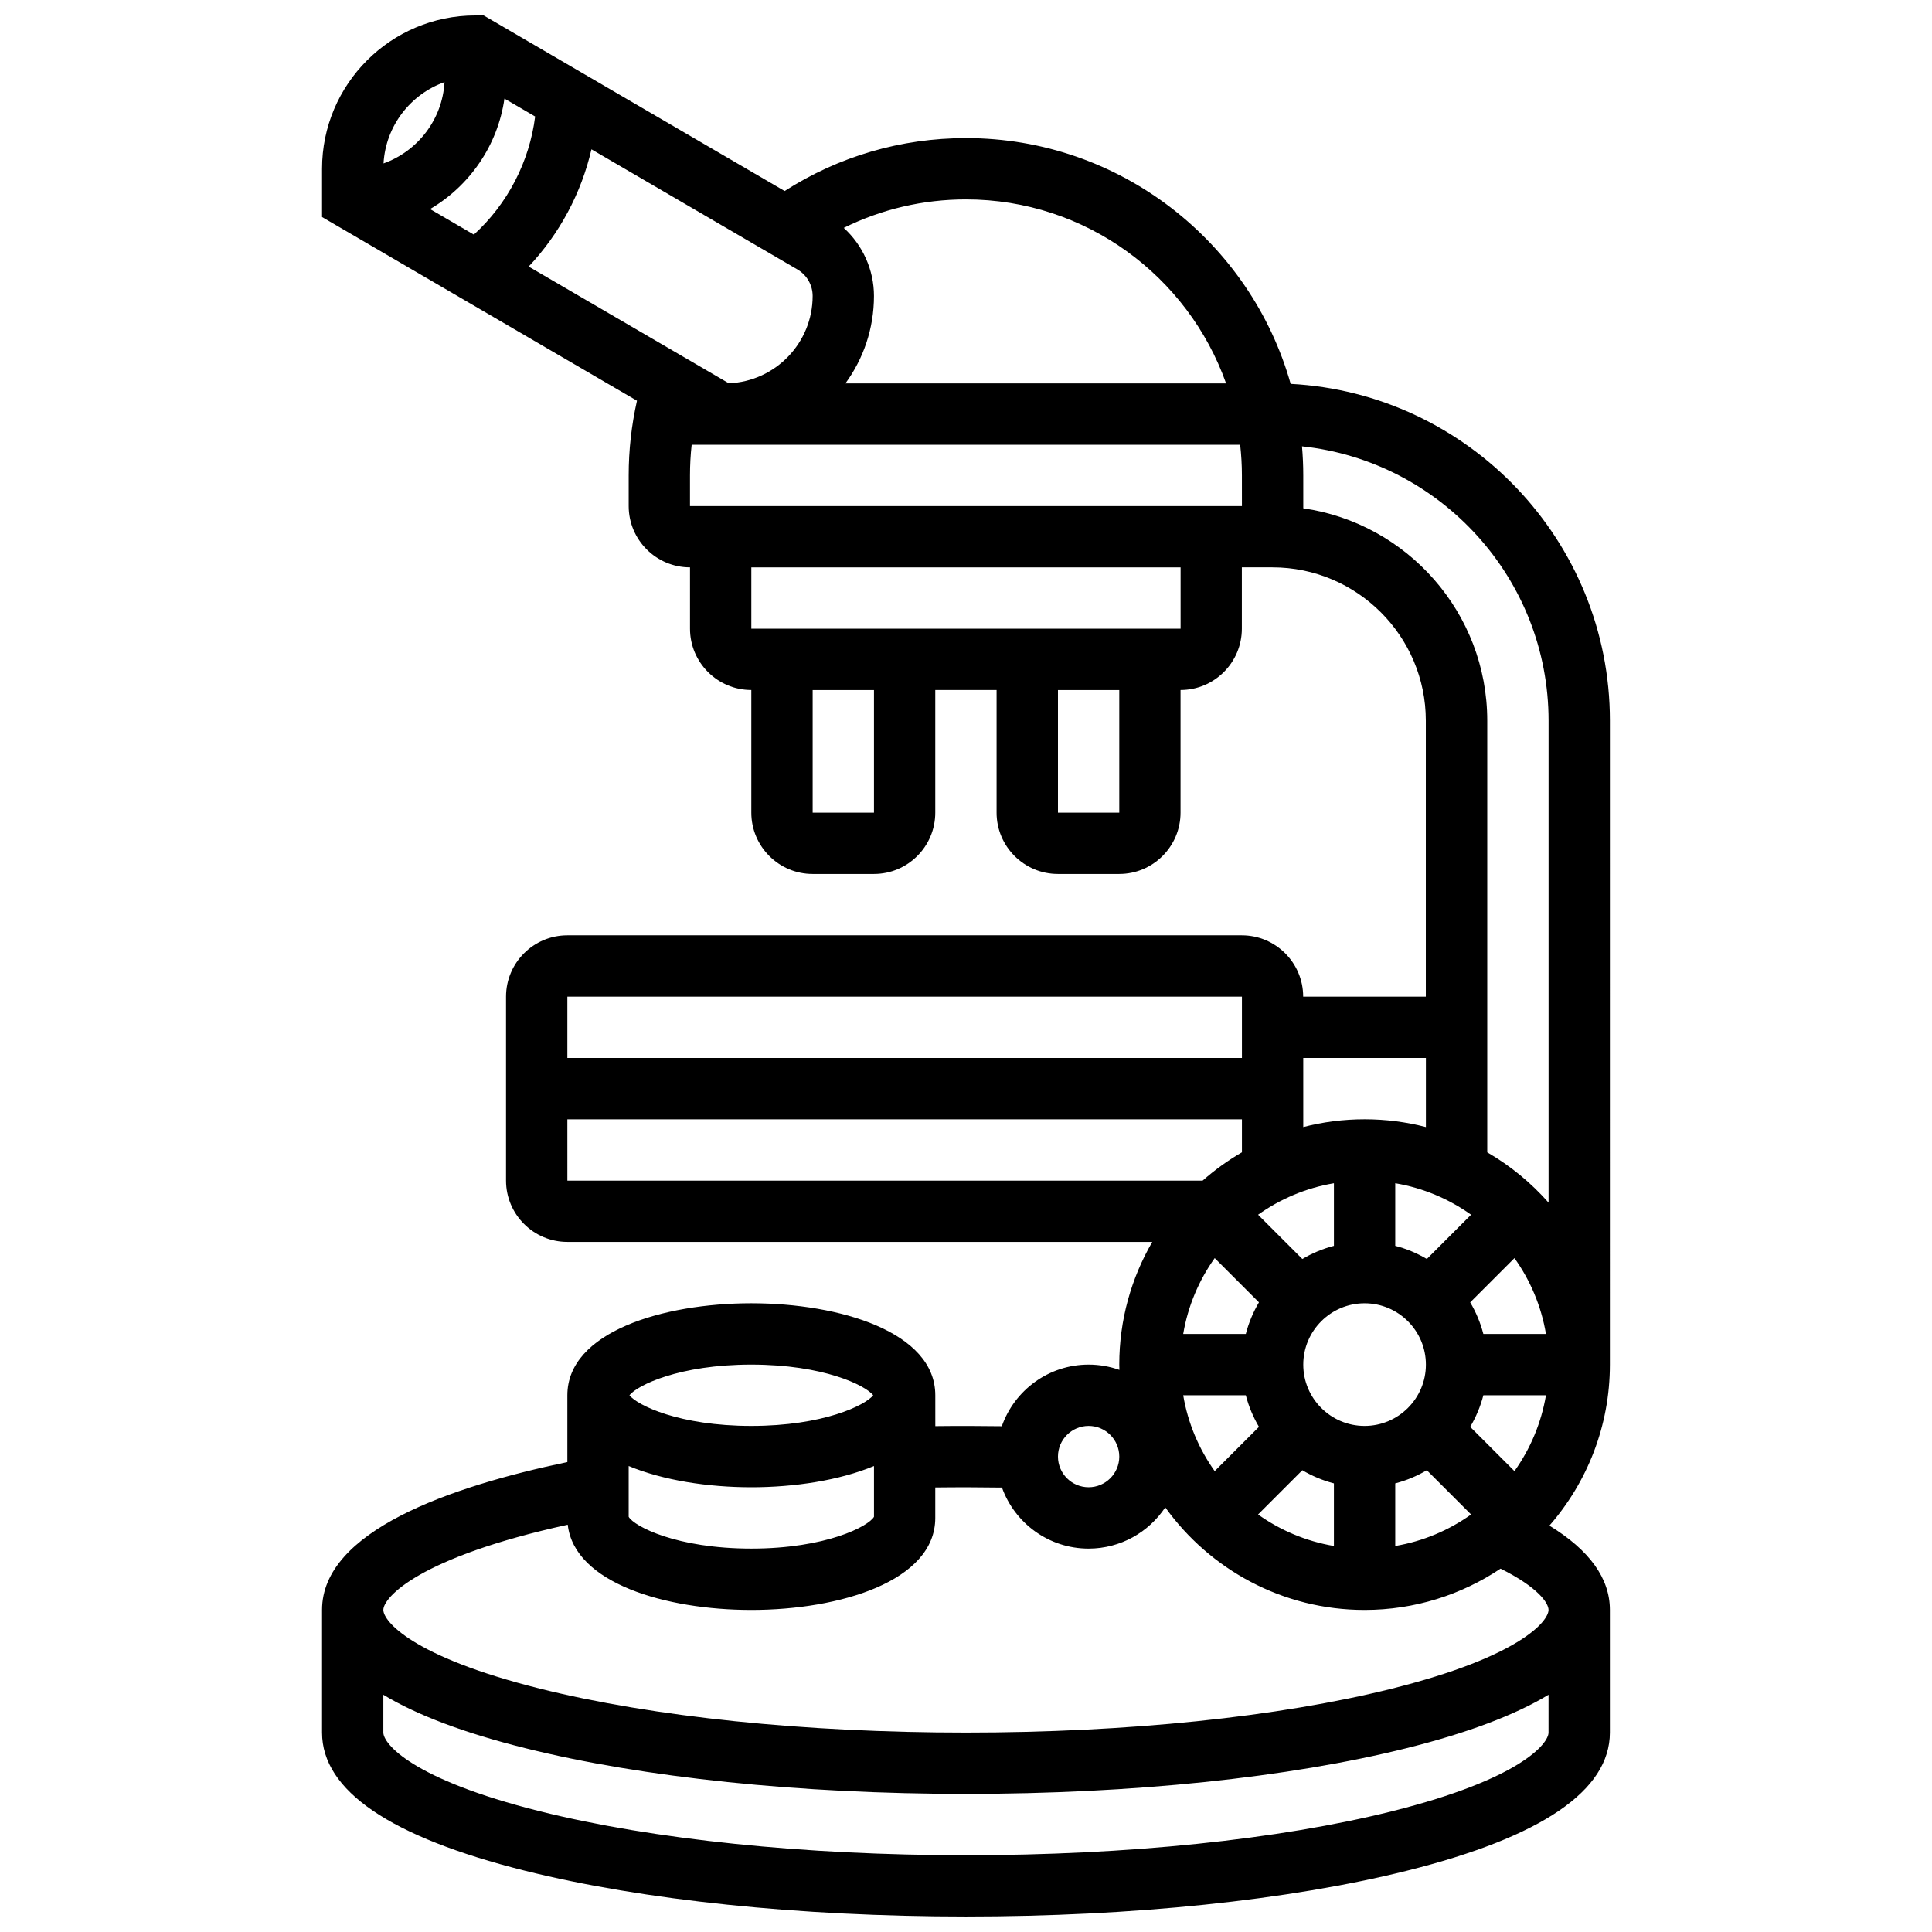 <?xml version="1.0" encoding="UTF-8"?>
<!-- Uploaded to: SVG Repo, www.svgrepo.com, Generator: SVG Repo Mixer Tools -->
<svg width="800px" height="800px" version="1.1" viewBox="144 144 512 512" xmlns="http://www.w3.org/2000/svg">
 <defs>
  <clipPath id="a">
   <path d="m229 148.09h342v503.81h-342z"/>
  </clipPath>
 </defs>
 <g clip-path="url(#a)">
  <path d="m570.64 334.99c0-47.684-37.531-86.766-84.602-89.258-10.598-37.543-45.16-65.137-86.043-65.137-17.211 0-33.707 4.844-48.059 14.023l-79.762-46.527h-2.195c-22.406 0-40.633 18.227-40.633 40.629v12.793l83.461 48.688c-1.461 6.461-2.199 13.09-2.199 19.781v8.125c0 8.961 7.293 16.25 16.25 16.25v16.25c0 8.961 7.293 16.25 16.25 16.25v32.504c0 8.961 7.293 16.25 16.25 16.25h16.25c8.961 0 16.25-7.293 16.25-16.25v-32.504h16.25v32.504c0 8.961 7.293 16.25 16.25 16.25h16.25c8.961 0 16.25-7.293 16.25-16.25v-32.504c8.961 0 16.25-7.293 16.25-16.25v-16.25h8.125c22.402 0 40.629 18.227 40.629 40.629v73.133h-32.504c0-8.961-7.293-16.25-16.25-16.25h-178.75c-8.961 0-16.25 7.293-16.25 16.25v48.754c0 8.961 7.293 16.25 16.25 16.25h155.01c-5.551 9.57-8.746 20.668-8.746 32.504 0 0.473 0.027 0.941 0.035 1.41-2.551-0.902-5.297-1.402-8.156-1.402-10.621 0-19.672 6.828-23.004 16.328-5.856-0.082-11.762-0.094-17.625-0.023l-0.004-8.18c0-16.75-25.273-24.379-48.754-24.379-23.48 0-48.754 7.629-48.754 24.379v17.703c-31.09 6.477-65.012 18.324-65.012 39.18v32.504c0 15.379 18.086 27.695 53.758 36.613 31.32 7.828 72.836 12.141 116.89 12.141s85.566-4.312 116.89-12.145c35.668-8.914 53.754-21.234 53.754-36.609v-32.504c0-8.352-5.398-15.836-16.027-22.336 9.969-11.43 16.027-26.352 16.027-42.672zm-101.71-89.387h-100.88c4.75-6.508 7.559-14.516 7.559-23.168 0-6.922-2.981-13.473-8.004-18.043 10-4.953 21-7.547 32.383-7.547 31.777 0 58.875 20.383 68.938 48.758zm-191.25-75.48 8.137 4.746c-1.508 11.988-7.309 23.18-16.238 31.305l-11.605-6.769c10.445-6.137 17.922-16.801 19.707-29.281zm23.062 13.449 54.586 31.84c2.488 1.449 4.031 4.141 4.031 7.019 0 12.457-9.879 22.648-22.215 23.148l-53.043-30.938c8.184-8.676 13.945-19.453 16.641-31.07zm-38.941-17.812c-0.574 9.961-7.152 18.336-16.164 21.551 0.574-9.965 7.152-18.336 16.164-21.551zm113.81 193.61h-16.25v-32.504h16.25zm65.008 0h-16.25v-32.504h16.25zm16.25-48.754h-113.76v-16.25h113.76zm16.254-32.504h-146.27v-8.125c0-2.727 0.148-5.438 0.445-8.125h145.36c0.297 2.668 0.461 5.379 0.461 8.125zm72.223 255.75-11.727-11.727c1.527-2.586 2.715-5.394 3.484-8.371h16.59c-1.25 7.391-4.164 14.223-8.348 20.098zm-47.844-76.293v16.59c-2.977 0.77-5.785 1.957-8.371 3.484l-11.727-11.727c5.871-4.184 12.699-7.102 20.098-8.348zm24.375 48.066c0 8.961-7.293 16.25-16.25 16.25-8.961 0-16.25-7.293-16.25-16.25 0-8.961 7.293-16.25 16.25-16.25 8.961-0.004 16.25 7.289 16.25 16.25zm-44.242-16.5c-1.527 2.586-2.715 5.394-3.484 8.371h-16.59c1.246-7.394 4.164-14.227 8.348-20.098zm-3.484 24.625c0.77 2.977 1.957 5.785 3.484 8.371l-11.727 11.727c-4.188-5.871-7.102-12.703-8.348-20.098zm14.977 19.863c2.586 1.527 5.394 2.715 8.371 3.484v16.59c-7.394-1.246-14.227-4.164-20.098-8.348zm24.625 3.484c2.977-0.77 5.785-1.957 8.371-3.484l11.727 11.727c-5.871 4.184-12.703 7.102-20.098 8.348zm23.348-39.598c-0.77-2.977-1.957-5.785-3.484-8.371l11.727-11.727c4.188 5.871 7.102 12.703 8.348 20.098zm-14.977-19.867c-2.586-1.527-5.394-2.715-8.371-3.484v-16.59c7.394 1.246 14.227 4.164 20.098 8.348zm-0.246-53.27v18.309c-5.195-1.344-10.641-2.059-16.25-2.059s-11.055 0.715-16.25 2.059l-0.004-18.309zm-48.754-16.25v16.25h-178.77v-16.25zm-178.77 32.504h178.77v8.746c-3.727 2.16-7.215 4.676-10.426 7.508l-168.34-0.004zm138.14 81.258c4.481 0 8.125 3.644 8.125 8.125s-3.644 8.125-8.125 8.125c-4.481 0-8.125-3.644-8.125-8.125-0.004-4.477 3.644-8.125 8.125-8.125zm-121.89 10.625c9.168 3.809 21.047 5.629 32.504 5.629 11.457 0 23.336-1.82 32.504-5.629v13.457c-1.445 2.523-12.691 8.422-32.504 8.422s-31.059-5.898-32.504-8.422zm32.504-26.875c19.074 0 30.207 5.465 32.301 8.125-2.094 2.66-13.227 8.125-32.301 8.125-19.074 0-30.207-5.465-32.301-8.125 2.094-2.66 13.227-8.125 32.301-8.125zm169.83 118.36c-30.07 7.519-70.18 11.66-112.95 11.66s-82.879-4.141-112.95-11.656c-34.004-8.504-41.449-17.934-41.449-20.848v-10.02c8.891 5.383 21.398 10.105 37.504 14.129 31.32 7.828 72.836 12.141 116.89 12.141s85.566-4.312 116.89-12.145c16.105-4.027 28.613-8.75 37.504-14.129l-0.004 10.023c0 2.914-7.445 12.344-41.445 20.844zm0-32.504c-30.07 7.519-70.18 11.66-112.95 11.66s-82.879-4.141-112.95-11.656c-34.004-8.504-41.449-17.934-41.449-20.848 0-3.269 9.285-13.914 48.867-22.586 1.738 15.5 26.02 22.586 48.645 22.586 23.48 0 48.754-7.629 48.754-24.379v-8.074c5.879-0.074 11.805-0.059 17.676 0.027 3.379 9.418 12.391 16.172 22.957 16.172 8.473 0 15.945-4.348 20.316-10.926 11.809 16.441 31.074 27.18 52.816 27.18 13.324 0 25.719-4.035 36.043-10.941 9.906 4.93 12.711 9.105 12.711 10.941 0 2.914-7.445 12.344-41.445 20.844zm25.195-142.11v-114.38c0-28.605-21.227-52.336-48.754-56.293l-0.004-8.715c0-2.598-0.117-5.168-0.336-7.707 36.676 3.902 65.344 35.02 65.344 72.715v127.71c-4.648-5.273-10.133-9.785-16.25-13.332z"/>
 </g>
</svg>